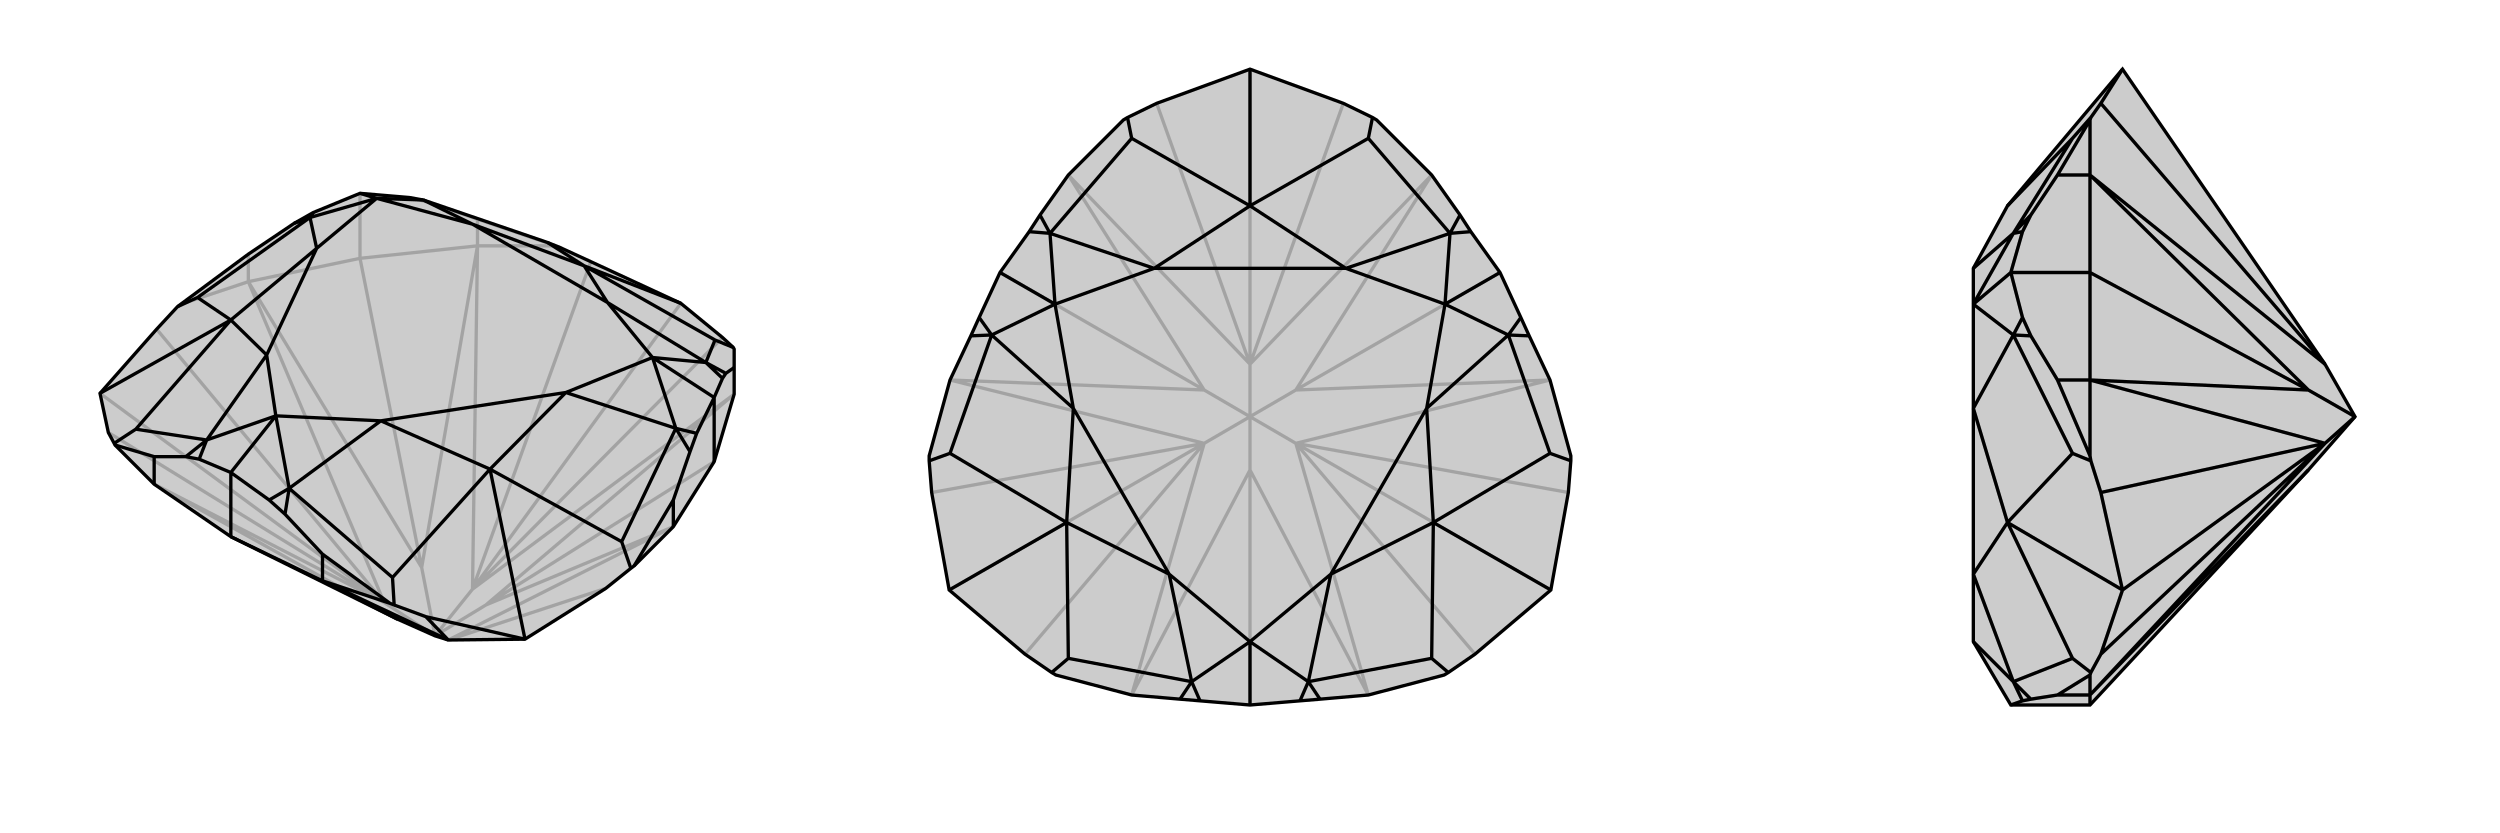 <svg xmlns="http://www.w3.org/2000/svg" viewBox="0 0 3000 1000">
    <g stroke="currentColor" stroke-width="4" fill="none" transform="translate(22 -4)">
        <path fill="currentColor" stroke="none" fill-opacity=".2" d="M163,585L116,538L115,536L108,523L98,476L166,399L191,372L195,369L276,309L331,272L354,259L410,236L469,241L486,244L635,295L650,301L687,318L795,368L845,409L858,421L859,423L859,445L859,477L835,558L786,636L739,683L735,686L705,710L608,771L516,772L500,767L455,747L255,648z" />
<path stroke-opacity=".2" d="M410,314L410,236M276,342L276,309M551,299L551,267M410,314L276,342M410,314L551,299M410,314L484,685M835,558L561,730M276,342L195,369M551,299L645,299M439,727L108,523M439,727L166,399M439,727L98,476M545,711L687,318M545,711L845,409M545,711L795,368M516,772L705,710M163,585L455,747M439,727L163,585M276,342L484,685M439,727L276,342M439,727L500,767M551,299L484,685M545,711L551,299M484,685L500,767M859,477L561,730M545,711L859,477M545,711L500,767M561,730L786,636M516,772L786,636M561,730L500,767M551,267L493,247M551,267L645,299M645,299L650,301M493,247L469,241M493,247L486,244" />
<path d="M163,585L116,538L115,536L108,523L98,476L166,399L191,372L195,369L276,309L331,272L354,259L410,236L469,241L486,244L635,295L650,301L687,318L795,368L845,409L858,421L859,423L859,445L859,477L835,558L786,636L739,683L735,686L705,710L608,771L516,772L500,767L455,747L255,648z" />
<path d="M835,558L835,481M255,648L255,571M163,585L163,552M786,636L786,604M365,701L365,669M255,648L365,701M365,701L446,728M516,772L489,744M365,701L455,747M516,772L365,701M489,744L451,730M489,744L608,771M608,771L566,567M98,476L255,388M795,368L679,323M836,412L679,323M724,654L566,567M449,697L566,567M141,519L255,388M215,361L255,388M635,295L679,323M859,445L849,452M858,421L836,412M836,412L825,439M786,604L806,546M786,604L739,683M735,686L724,654M724,654L789,518M365,669L320,621M365,669L446,728M446,728L451,730M451,730L449,697M449,697L325,590M163,552L201,552M163,552L116,538M115,536L141,519M141,519L226,532M191,372L215,361M215,361L350,265M849,452L845,458M849,452L825,439M806,546L814,524M806,546L789,518M320,621L301,604M320,621L325,590M201,552L217,555M201,552L226,532M331,272L350,265M835,481L845,458M845,458L825,439M835,481L814,524M814,524L789,518M835,481L761,433M301,604L255,571M301,604L325,590M255,571L217,555M217,555L226,532M255,571L309,503M354,259L350,265M410,236L430,242M825,439L707,367M825,439L761,433M789,518L657,475M761,433L789,518M325,590L435,509M325,590L309,503M226,532L298,430M226,532L309,503M350,265L358,302M350,265L430,242M486,244L545,273M486,244L430,242M679,323L707,367M679,323L545,273M566,567L657,475M566,567L435,509M255,388L298,430M255,388L358,302M761,433L707,367M761,433L657,475M309,503L435,509M309,503L298,430M430,242L358,302M430,242L545,273M707,367L545,273M657,475L435,509M298,430L358,302" />
    </g>
    <g stroke="currentColor" stroke-width="4" fill="none" transform="translate(1000 0)">
        <path fill="currentColor" stroke="none" fill-opacity=".2" d="M500,83L388,124L353,141L348,144L282,210L248,258L235,278L200,327L175,381L165,403L140,456L115,547L115,553L118,591L139,708L230,785L262,807L267,810L358,834L416,839L440,841L500,846L560,841L584,839L642,834L733,810L738,807L770,785L861,708L882,591L885,553L885,547L860,456L835,403L825,381L800,327L765,278L752,258L718,210L652,144L647,141L612,124z" />
<path stroke-opacity=".2" d="M200,327L445,468M800,327L555,468M500,846L500,564M445,532L230,785M445,532L118,591M445,532L139,708M500,437L388,124M500,437L612,124M500,437L500,83M555,532L882,591M555,532L770,785M555,532L861,708M358,834L500,564M445,532L358,834M140,456L445,468M445,532L140,456M445,532L500,500M282,210L445,468M500,437L282,210M445,468L500,500M718,210L555,468M500,437L718,210M500,437L500,500M555,468L860,456M555,532L860,456M555,468L500,500M642,834L500,564M555,532L642,834M500,500L500,564M555,532L500,500" />
<path d="M500,83L388,124L353,141L348,144L282,210L248,258L235,278L200,327L175,381L165,403L140,456L115,547L115,553L118,591L139,708L230,785L262,807L267,810L358,834L416,839L440,841L500,846L560,841L584,839L642,834L733,810L738,807L770,785L861,708L882,591L885,553L885,547L860,456L835,403L825,381L800,327L765,278L752,258L718,210L652,144L647,141L612,124z" />
<path d="M861,708L720,627M139,708L280,627M500,83L500,247M642,166L500,247M860,544L720,627M718,790L720,627M282,790L280,627M140,544L280,627M358,166L500,247M647,141L642,166M642,166L740,280M885,553L860,544M860,544L810,402M738,807L718,790M718,790L570,818M262,807L282,790M282,790L430,818M115,553L140,544M140,544L190,402M353,141L358,166M358,166L260,280M752,258L740,280M835,403L810,402M584,839L570,818M416,839L430,818M165,403L190,402M248,258L260,280M765,278L740,280M825,381L810,402M800,327L734,365M560,841L570,818M440,841L430,818M500,846L500,770M175,381L190,402M235,278L260,280M200,327L266,365M740,280L615,322M740,280L734,365M810,402L712,490M734,365L810,402M570,818L597,689M570,818L500,770M430,818L403,689M430,818L500,770M190,402L288,490M190,402L266,365M260,280L385,322M260,280L266,365M500,247L615,322M500,247L385,322M720,627L712,490M720,627L597,689M280,627L403,689M280,627L288,490M734,365L615,322M734,365L712,490M500,770L597,689M500,770L403,689M266,365L288,490M266,365L385,322M615,322L385,322M712,490L597,689M403,689L288,490" />
    </g>
    <g stroke="currentColor" stroke-width="4" fill="none" transform="translate(2000 0)">
        <path fill="currentColor" stroke="none" fill-opacity=".2" d="M770,564L826,500L790,437L547,83L409,247L368,322L368,365L368,490L368,689L368,770L413,846L508,846z" />
<path stroke-opacity=".2" d="M508,327L413,327M508,834L469,834M508,456L469,456M508,210L469,210M508,846L508,834M508,327L508,456M508,327L508,210M508,327L770,468M508,834L508,810M508,456L508,547M508,210L508,144M790,532L521,785M790,532L521,591M790,532L547,708M790,437L521,124M508,834L770,564M790,532L508,834M508,456L770,468M790,532L508,456M790,532L826,500M508,210L770,468M790,437L508,210M770,468L826,500M521,785L509,807M521,785L547,708M521,591L509,553M547,708L521,591M547,708L409,627M521,124L509,141M521,124L547,83M487,790L409,627M487,544L409,627M487,166L409,247M469,834L437,839M469,834L508,810M508,810L509,807M509,807L487,790M487,790L416,818M469,456L437,403M469,456L508,547M508,547L509,553M509,553L487,544M487,544L416,402M469,210L437,258M469,210L508,144M508,144L509,141M509,141L487,166M487,166L416,280M437,839L427,841M437,839L416,818M437,403L427,381M437,403L416,402M437,258L427,278M437,258L416,280M413,846L427,841M427,841L416,818M427,381L413,327M427,381L416,402M413,327L427,278M427,278L416,280M413,327L368,365M416,818L368,689M416,818L368,770M416,402L368,490M416,402L368,365M416,280L368,322M416,280L368,365M409,627L368,689M409,627L368,490" />
<path d="M770,564L826,500L790,437L547,83L409,247L368,322L368,365L368,490L368,689L368,770L413,846L508,846z" />
<path d="M508,327L413,327M508,210L469,210M508,456L469,456M508,834L469,834M508,327L508,210M508,327L508,456M508,327L770,468M508,846L508,834M508,210L508,144M508,456L508,547M508,834L508,810M790,437L521,124M790,532L521,591M790,532L521,785M790,532L547,708M508,210L770,468M790,437L508,210M770,468L508,456M790,532L508,456M770,468L826,500M508,834L770,564M790,532L508,834M790,532L826,500M521,124L509,141M521,124L547,83M521,591L509,553M521,591L547,708M521,785L509,807M521,785L547,708M547,708L409,627M487,166L409,247M487,544L409,627M487,790L409,627M469,210L437,258M469,210L508,144M508,144L509,141M509,141L487,166M487,166L416,280M469,456L437,403M469,456L508,547M508,547L509,553M509,553L487,544M487,544L416,402M469,834L437,839M469,834L508,810M508,810L509,807M509,807L487,790M487,790L416,818M437,258L427,278M437,258L416,280M437,403L427,381M437,403L416,402M437,839L427,841M437,839L416,818M413,327L427,278M427,278L416,280M413,327L427,381M427,381L416,402M413,327L368,365M427,841L413,846M427,841L416,818M416,280L368,322M416,280L368,365M416,402L368,490M368,365L416,402M416,818L368,689M416,818L368,770M409,627L368,490M409,627L368,689" />
    </g>
</svg>
